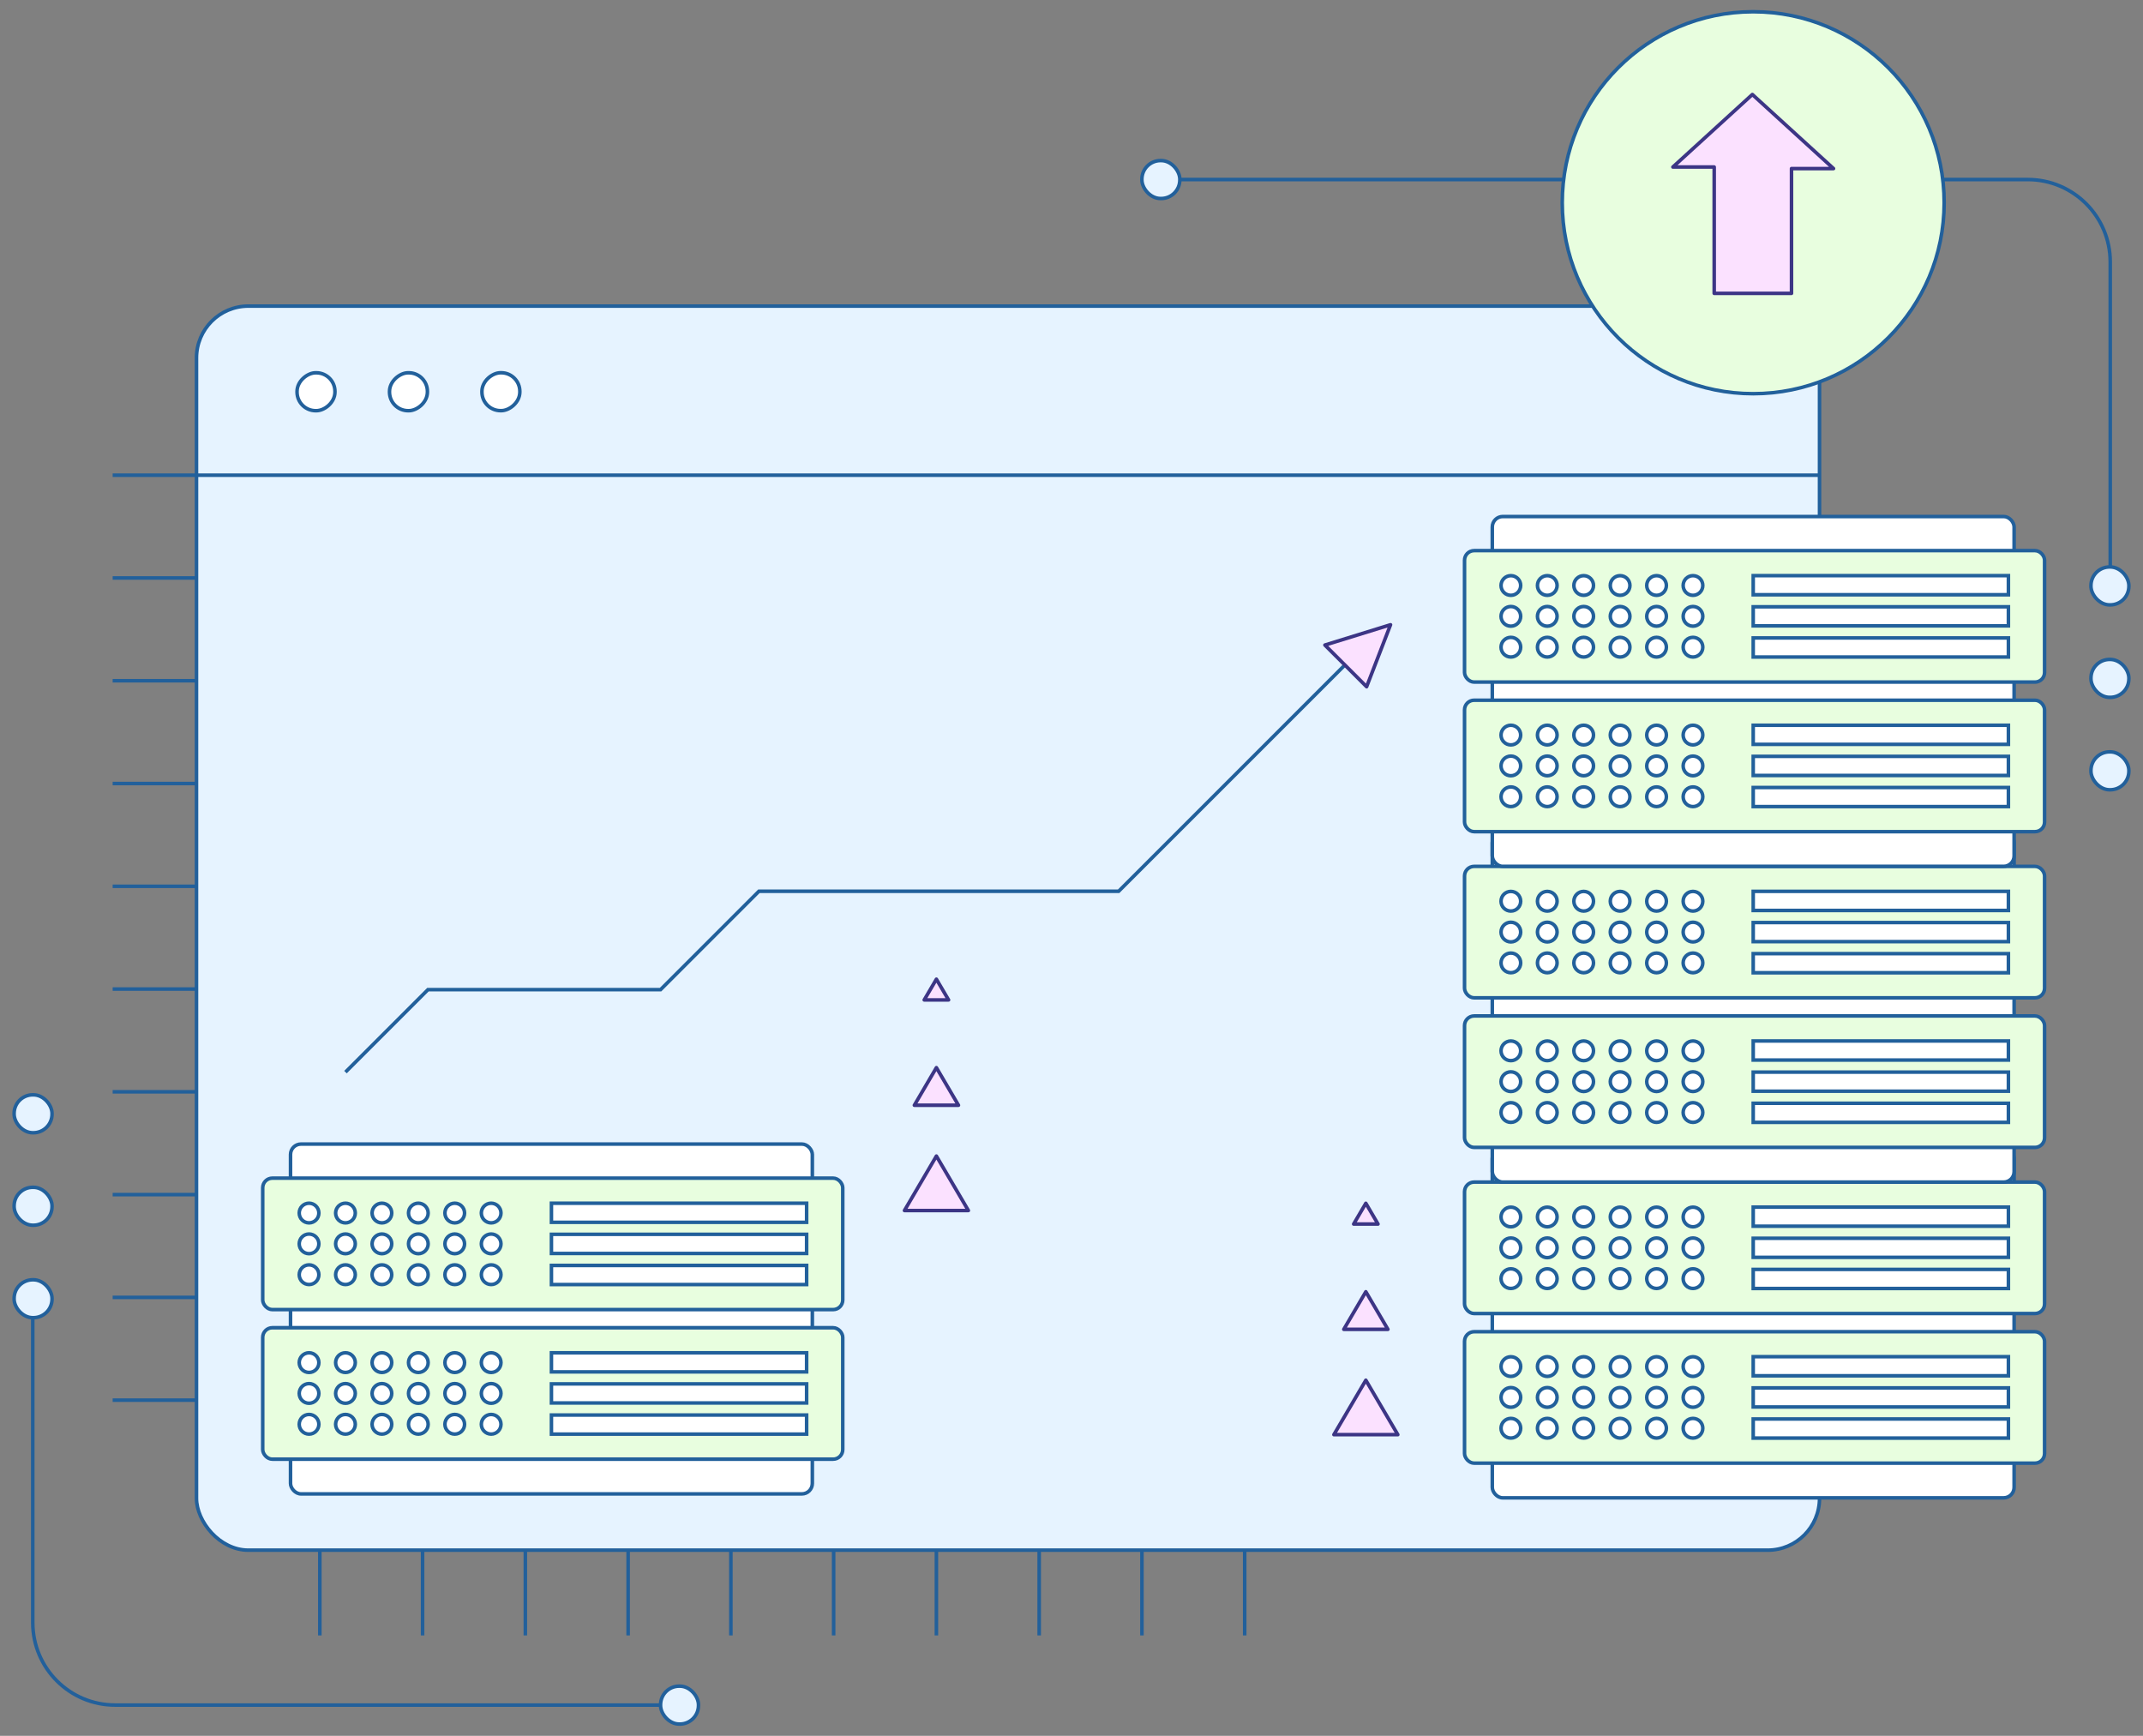 <?xml version="1.0" encoding="UTF-8"?>
<svg xmlns="http://www.w3.org/2000/svg" version="1.1" viewBox="0 0 603.77 489">
  <rect x="0" y="0" width="603.77" height="489" fill="#808080" stroke="none"/>
  <defs>
    <style>
      .cls-1 {
        fill: #e8fedf;
      }

      .cls-1, .cls-2, .cls-3, .cls-4 {
        stroke: #22609b;
        stroke-miterlimit: 10;
      }

      .cls-2 {
        fill: #e6f3ff;
      }

      .cls-3 {
        fill: #fff;
      }

      .cls-5 {
        fill: #fbe1ff;
        stroke: #3c3585;
        stroke-linecap: round;
        stroke-linejoin: round;
      }

      .cls-4 {
        fill: none;
      }
    </style>
  </defs>
  <!-- Generator: Adobe Illustrator 28.7.1, SVG Export Plug-In . SVG Version: 1.2.0 Build 142)  -->
  <g>
    <g id="Layer_1">
      <g>
        <g>
          <rect class="cls-2" x="3.98" y="308.43" width="10.68" height="10.68" rx="5.25" ry="5.25"/>
          <rect class="cls-2" x="3.98" y="334.48" width="10.68" height="10.68" rx="5.25" ry="5.25"/>
          <rect class="cls-2" x="186.11" y="475.01" width="10.68" height="10.68" rx="5.25" ry="5.25"/>
          <rect class="cls-2" x="3.98" y="360.53" width="10.68" height="10.68" rx="5.25" ry="5.25"/>
          <path class="cls-4" d="M9.23,371.2v85.91c0,12.83,10.4,23.23,23.23,23.23h153.65"/>
        </g>
        <g>
          <rect class="cls-2" x="589.11" y="211.82" width="10.68" height="10.68" rx="5.25" ry="5.25" transform="translate(1188.9 434.31) rotate(180)"/>
          <rect class="cls-2" x="589.11" y="185.77" width="10.68" height="10.68" rx="5.25" ry="5.25" transform="translate(1188.9 382.22) rotate(180)"/>
          <rect class="cls-2" x="321.73" y="45.24" width="10.68" height="10.68" rx="5.25" ry="5.25" transform="translate(654.13 101.16) rotate(180)"/>
          <rect class="cls-2" x="589.11" y="159.72" width="10.68" height="10.68" rx="5.25" ry="5.25" transform="translate(1188.9 330.12) rotate(180)"/>
          <path class="cls-4" d="M594.54,159.72v-85.91c0-12.83-10.4-23.23-23.23-23.23h-238.9"/>
        </g>
        <rect class="cls-2" x="55.36" y="86.23" width="457.27" height="350.47" rx="14.61" ry="14.61"/>
        <g>
          <rect class="cls-3" x="81.84" y="322.29" width="147.02" height="98.55" rx="2.95" ry="2.95" transform="translate(310.71 743.14) rotate(-180)"/>
          <g>
            <rect class="cls-1" x="74.02" y="331.9" width="163.42" height="37.03" rx="2.71" ry="2.71" transform="translate(311.46 700.83) rotate(-180)"/>
            <g>
              <circle class="cls-3" cx="138.38" cy="341.73" r="2.77"/>
              <circle class="cls-3" cx="128.12" cy="341.73" r="2.77"/>
              <circle class="cls-3" cx="117.86" cy="341.73" r="2.77"/>
              <circle class="cls-3" cx="107.6" cy="341.73" r="2.77"/>
              <circle class="cls-3" cx="97.33" cy="341.73" r="2.77"/>
              <circle class="cls-3" cx="87.07" cy="341.73" r="2.77"/>
            </g>
            <g>
              <circle class="cls-3" cx="138.38" cy="350.41" r="2.77"/>
              <circle class="cls-3" cx="128.12" cy="350.41" r="2.77"/>
              <circle class="cls-3" cx="117.86" cy="350.41" r="2.77"/>
              <circle class="cls-3" cx="107.6" cy="350.41" r="2.77"/>
              <circle class="cls-3" cx="97.33" cy="350.41" r="2.77"/>
              <circle class="cls-3" cx="87.07" cy="350.41" r="2.77"/>
            </g>
            <g>
              <circle class="cls-3" cx="138.38" cy="359.1" r="2.77"/>
              <circle class="cls-3" cx="128.12" cy="359.1" r="2.77"/>
              <circle class="cls-3" cx="117.86" cy="359.1" r="2.77"/>
              <circle class="cls-3" cx="107.6" cy="359.1" r="2.77"/>
              <circle class="cls-3" cx="97.33" cy="359.1" r="2.77"/>
              <circle class="cls-3" cx="87.07" cy="359.1" r="2.77"/>
            </g>
            <rect class="cls-3" x="155.35" y="338.95" width="71.9" height="5.38" transform="translate(382.61 683.29) rotate(-180)"/>
            <rect class="cls-3" x="155.35" y="347.72" width="71.9" height="5.38" transform="translate(382.61 700.83) rotate(-180)"/>
            <rect class="cls-3" x="155.35" y="356.5" width="71.9" height="5.38" transform="translate(382.61 718.37) rotate(-180)"/>
            <g>
              <rect class="cls-1" x="74.02" y="374.04" width="163.42" height="37.03" rx="2.71" ry="2.71" transform="translate(311.46 785.11) rotate(-180)"/>
              <g>
                <circle class="cls-3" cx="138.38" cy="383.87" r="2.77"/>
                <circle class="cls-3" cx="128.12" cy="383.87" r="2.77"/>
                <circle class="cls-3" cx="117.86" cy="383.87" r="2.77"/>
                <circle class="cls-3" cx="107.6" cy="383.87" r="2.77"/>
                <circle class="cls-3" cx="97.33" cy="383.87" r="2.77"/>
                <circle class="cls-3" cx="87.07" cy="383.87" r="2.77"/>
              </g>
              <g>
                <circle class="cls-3" cx="138.38" cy="392.55" r="2.77"/>
                <circle class="cls-3" cx="128.12" cy="392.55" r="2.77"/>
                <circle class="cls-3" cx="117.86" cy="392.55" r="2.77"/>
                <circle class="cls-3" cx="107.6" cy="392.55" r="2.77"/>
                <circle class="cls-3" cx="97.33" cy="392.55" r="2.77"/>
                <circle class="cls-3" cx="87.07" cy="392.55" r="2.77"/>
              </g>
              <g>
                <circle class="cls-3" cx="138.38" cy="401.24" r="2.77"/>
                <circle class="cls-3" cx="128.12" cy="401.24" r="2.77"/>
                <circle class="cls-3" cx="117.86" cy="401.24" r="2.77"/>
                <circle class="cls-3" cx="107.6" cy="401.24" r="2.77"/>
                <circle class="cls-3" cx="97.33" cy="401.24" r="2.77"/>
                <circle class="cls-3" cx="87.07" cy="401.24" r="2.77"/>
              </g>
              <rect class="cls-3" x="155.35" y="381.09" width="71.9" height="5.38" transform="translate(382.61 767.57) rotate(-180)"/>
              <rect class="cls-3" x="155.35" y="389.87" width="71.9" height="5.38" transform="translate(382.61 785.11) rotate(-180)"/>
              <rect class="cls-3" x="155.35" y="398.64" width="71.9" height="5.38" transform="translate(382.61 802.65) rotate(180)"/>
            </g>
          </g>
        </g>
        <g>
          <g>
            <rect class="cls-3" x="420.44" y="323.41" width="147.02" height="98.55" rx="2.95" ry="2.95" transform="translate(987.9 745.37) rotate(-180)"/>
            <g>
              <rect class="cls-1" x="412.61" y="333.01" width="163.42" height="37.03" rx="2.71" ry="2.71" transform="translate(988.65 703.05) rotate(-180)"/>
              <g>
                <circle class="cls-3" cx="476.98" cy="342.84" r="2.77"/>
                <circle class="cls-3" cx="466.72" cy="342.84" r="2.77"/>
                <circle class="cls-3" cx="456.45" cy="342.84" r="2.77"/>
                <circle class="cls-3" cx="446.19" cy="342.84" r="2.77"/>
                <circle class="cls-3" cx="435.93" cy="342.84" r="2.77"/>
                <circle class="cls-3" cx="425.67" cy="342.84" r="2.77"/>
              </g>
              <g>
                <circle class="cls-3" cx="476.98" cy="351.53" r="2.77"/>
                <circle class="cls-3" cx="466.72" cy="351.53" r="2.77"/>
                <circle class="cls-3" cx="456.45" cy="351.53" r="2.77"/>
                <circle class="cls-3" cx="446.19" cy="351.53" r="2.77"/>
                <circle class="cls-3" cx="435.93" cy="351.53" r="2.77"/>
                <circle class="cls-3" cx="425.67" cy="351.53" r="2.77"/>
              </g>
              <g>
                <circle class="cls-3" cx="476.98" cy="360.21" r="2.77"/>
                <circle class="cls-3" cx="466.72" cy="360.21" r="2.77"/>
                <circle class="cls-3" cx="456.45" cy="360.21" r="2.77"/>
                <circle class="cls-3" cx="446.19" cy="360.21" r="2.77"/>
                <circle class="cls-3" cx="435.93" cy="360.21" r="2.77"/>
                <circle class="cls-3" cx="425.67" cy="360.21" r="2.77"/>
              </g>
              <rect class="cls-3" x="493.95" y="340.07" width="71.9" height="5.38" transform="translate(1059.8 685.51) rotate(-180)"/>
              <rect class="cls-3" x="493.95" y="348.84" width="71.9" height="5.38" transform="translate(1059.8 703.05) rotate(-180)"/>
              <rect class="cls-3" x="493.95" y="357.61" width="71.9" height="5.38" transform="translate(1059.8 720.6) rotate(-180)"/>
              <g>
                <rect class="cls-1" x="412.61" y="375.15" width="163.42" height="37.03" rx="2.71" ry="2.71" transform="translate(988.65 787.34) rotate(-180)"/>
                <g>
                  <circle class="cls-3" cx="476.98" cy="384.98" r="2.77"/>
                  <circle class="cls-3" cx="466.72" cy="384.98" r="2.77"/>
                  <circle class="cls-3" cx="456.45" cy="384.98" r="2.77"/>
                  <circle class="cls-3" cx="446.19" cy="384.98" r="2.77"/>
                  <circle class="cls-3" cx="435.93" cy="384.98" r="2.77"/>
                  <circle class="cls-3" cx="425.67" cy="384.98" r="2.77"/>
                </g>
                <g>
                  <circle class="cls-3" cx="476.98" cy="393.67" r="2.77"/>
                  <circle class="cls-3" cx="466.72" cy="393.67" r="2.77"/>
                  <circle class="cls-3" cx="456.45" cy="393.67" r="2.77"/>
                  <circle class="cls-3" cx="446.19" cy="393.67" r="2.77"/>
                  <circle class="cls-3" cx="435.93" cy="393.67" r="2.77"/>
                  <circle class="cls-3" cx="425.67" cy="393.67" r="2.77"/>
                </g>
                <g>
                  <circle class="cls-3" cx="476.98" cy="402.35" r="2.77"/>
                  <circle class="cls-3" cx="466.72" cy="402.35" r="2.77"/>
                  <circle class="cls-3" cx="456.45" cy="402.35" r="2.77"/>
                  <circle class="cls-3" cx="446.19" cy="402.35" r="2.77"/>
                  <circle class="cls-3" cx="435.93" cy="402.35" r="2.77"/>
                  <circle class="cls-3" cx="425.67" cy="402.35" r="2.77"/>
                </g>
                <rect class="cls-3" x="493.95" y="382.21" width="71.9" height="5.38" transform="translate(1059.8 769.79) rotate(-180)"/>
                <rect class="cls-3" x="493.95" y="390.98" width="71.9" height="5.38" transform="translate(1059.8 787.34) rotate(-180)"/>
                <rect class="cls-3" x="493.95" y="399.75" width="71.9" height="5.38" transform="translate(1059.8 804.88) rotate(180)"/>
              </g>
            </g>
          </g>
          <g>
            <rect class="cls-3" x="420.44" y="234.46" width="147.02" height="98.55" rx="2.95" ry="2.95" transform="translate(987.9 567.47) rotate(-180)"/>
            <g>
              <rect class="cls-1" x="412.61" y="244.06" width="163.42" height="37.03" rx="2.71" ry="2.71" transform="translate(988.65 525.16) rotate(-180)"/>
              <g>
                <circle class="cls-3" cx="476.98" cy="253.89" r="2.77"/>
                <circle class="cls-3" cx="466.72" cy="253.89" r="2.77"/>
                <circle class="cls-3" cx="456.45" cy="253.89" r="2.77"/>
                <circle class="cls-3" cx="446.19" cy="253.89" r="2.77"/>
                <circle class="cls-3" cx="435.93" cy="253.89" r="2.77"/>
                <circle class="cls-3" cx="425.67" cy="253.89" r="2.77"/>
              </g>
              <g>
                <circle class="cls-3" cx="476.98" cy="262.58" r="2.77"/>
                <circle class="cls-3" cx="466.72" cy="262.58" r="2.77"/>
                <circle class="cls-3" cx="456.45" cy="262.58" r="2.77"/>
                <circle class="cls-3" cx="446.19" cy="262.58" r="2.77"/>
                <circle class="cls-3" cx="435.93" cy="262.58" r="2.77"/>
                <circle class="cls-3" cx="425.67" cy="262.58" r="2.77"/>
              </g>
              <g>
                <circle class="cls-3" cx="476.98" cy="271.26" r="2.77"/>
                <circle class="cls-3" cx="466.72" cy="271.26" r="2.77"/>
                <circle class="cls-3" cx="456.45" cy="271.26" r="2.77"/>
                <circle class="cls-3" cx="446.19" cy="271.26" r="2.77"/>
                <circle class="cls-3" cx="435.93" cy="271.26" r="2.77"/>
                <circle class="cls-3" cx="425.67" cy="271.26" r="2.77"/>
              </g>
              <rect class="cls-3" x="493.95" y="251.12" width="71.9" height="5.38" transform="translate(1059.8 507.61) rotate(-180)"/>
              <rect class="cls-3" x="493.95" y="259.89" width="71.9" height="5.38" transform="translate(1059.8 525.16) rotate(-180)"/>
              <rect class="cls-3" x="493.95" y="268.66" width="71.9" height="5.38" transform="translate(1059.8 542.7) rotate(-180)"/>
              <g>
                <rect class="cls-1" x="412.61" y="286.2" width="163.42" height="37.03" rx="2.71" ry="2.71" transform="translate(988.65 609.44) rotate(-180)"/>
                <g>
                  <circle class="cls-3" cx="476.98" cy="296.03" r="2.77"/>
                  <circle class="cls-3" cx="466.72" cy="296.03" r="2.77"/>
                  <circle class="cls-3" cx="456.45" cy="296.03" r="2.77"/>
                  <circle class="cls-3" cx="446.19" cy="296.03" r="2.77"/>
                  <circle class="cls-3" cx="435.93" cy="296.03" r="2.77"/>
                  <circle class="cls-3" cx="425.67" cy="296.03" r="2.77"/>
                </g>
                <g>
                  <circle class="cls-3" cx="476.98" cy="304.72" r="2.77"/>
                  <circle class="cls-3" cx="466.72" cy="304.72" r="2.77"/>
                  <circle class="cls-3" cx="456.45" cy="304.72" r="2.77"/>
                  <circle class="cls-3" cx="446.19" cy="304.72" r="2.77"/>
                  <circle class="cls-3" cx="435.93" cy="304.72" r="2.77"/>
                  <circle class="cls-3" cx="425.67" cy="304.72" r="2.77"/>
                </g>
                <g>
                  <circle class="cls-3" cx="476.98" cy="313.41" r="2.77"/>
                  <circle class="cls-3" cx="466.72" cy="313.41" r="2.77"/>
                  <circle class="cls-3" cx="456.45" cy="313.41" r="2.77"/>
                  <circle class="cls-3" cx="446.19" cy="313.41" r="2.77"/>
                  <circle class="cls-3" cx="435.93" cy="313.41" r="2.77"/>
                  <circle class="cls-3" cx="425.67" cy="313.41" r="2.77"/>
                </g>
                <rect class="cls-3" x="493.95" y="293.26" width="71.9" height="5.38" transform="translate(1059.8 591.9) rotate(-180)"/>
                <rect class="cls-3" x="493.95" y="302.03" width="71.9" height="5.38" transform="translate(1059.8 609.44) rotate(-180)"/>
                <rect class="cls-3" x="493.95" y="310.8" width="71.9" height="5.38" transform="translate(1059.8 626.98) rotate(180)"/>
              </g>
            </g>
          </g>
          <g>
            <rect class="cls-3" x="420.44" y="145.51" width="147.02" height="98.55" rx="2.95" ry="2.95" transform="translate(987.9 389.57) rotate(-180)"/>
            <g>
              <rect class="cls-1" x="412.61" y="155.11" width="163.42" height="37.03" rx="2.71" ry="2.71" transform="translate(988.65 347.26) rotate(-180)"/>
              <g>
                <circle class="cls-3" cx="476.98" cy="164.94" r="2.77"/>
                <circle class="cls-3" cx="466.72" cy="164.94" r="2.77"/>
                <circle class="cls-3" cx="456.45" cy="164.94" r="2.77"/>
                <circle class="cls-3" cx="446.19" cy="164.94" r="2.77"/>
                <circle class="cls-3" cx="435.93" cy="164.94" r="2.77"/>
                <circle class="cls-3" cx="425.67" cy="164.94" r="2.77"/>
              </g>
              <g>
                <circle class="cls-3" cx="476.98" cy="173.63" r="2.77"/>
                <circle class="cls-3" cx="466.72" cy="173.63" r="2.77"/>
                <circle class="cls-3" cx="456.45" cy="173.63" r="2.77"/>
                <circle class="cls-3" cx="446.19" cy="173.63" r="2.77"/>
                <circle class="cls-3" cx="435.93" cy="173.63" r="2.77"/>
                <circle class="cls-3" cx="425.67" cy="173.63" r="2.77"/>
              </g>
              <g>
                <circle class="cls-3" cx="476.98" cy="182.32" r="2.77"/>
                <circle class="cls-3" cx="466.72" cy="182.32" r="2.77"/>
                <circle class="cls-3" cx="456.45" cy="182.32" r="2.77"/>
                <circle class="cls-3" cx="446.19" cy="182.32" r="2.77"/>
                <circle class="cls-3" cx="435.93" cy="182.32" r="2.77"/>
                <circle class="cls-3" cx="425.67" cy="182.32" r="2.77"/>
              </g>
              <rect class="cls-3" x="493.95" y="162.17" width="71.9" height="5.38" transform="translate(1059.8 329.72) rotate(-180)"/>
              <rect class="cls-3" x="493.95" y="170.94" width="71.9" height="5.38" transform="translate(1059.8 347.26) rotate(-180)"/>
              <rect class="cls-3" x="493.95" y="179.71" width="71.9" height="5.38" transform="translate(1059.8 364.8) rotate(-180)"/>
              <g>
                <rect class="cls-1" x="412.61" y="197.25" width="163.42" height="37.03" rx="2.71" ry="2.71" transform="translate(988.65 431.54) rotate(-180)"/>
                <g>
                  <circle class="cls-3" cx="476.98" cy="207.08" r="2.77"/>
                  <circle class="cls-3" cx="466.72" cy="207.08" r="2.77"/>
                  <circle class="cls-3" cx="456.45" cy="207.08" r="2.77"/>
                  <circle class="cls-3" cx="446.19" cy="207.08" r="2.77"/>
                  <circle class="cls-3" cx="435.93" cy="207.08" r="2.77"/>
                  <circle class="cls-3" cx="425.67" cy="207.08" r="2.77"/>
                </g>
                <g>
                  <circle class="cls-3" cx="476.98" cy="215.77" r="2.77"/>
                  <circle class="cls-3" cx="466.72" cy="215.77" r="2.77"/>
                  <circle class="cls-3" cx="456.45" cy="215.77" r="2.77"/>
                  <circle class="cls-3" cx="446.19" cy="215.77" r="2.77"/>
                  <circle class="cls-3" cx="435.93" cy="215.77" r="2.77"/>
                  <circle class="cls-3" cx="425.67" cy="215.77" r="2.77"/>
                </g>
                <g>
                  <circle class="cls-3" cx="476.98" cy="224.46" r="2.77"/>
                  <circle class="cls-3" cx="466.72" cy="224.46" r="2.77"/>
                  <circle class="cls-3" cx="456.45" cy="224.46" r="2.77"/>
                  <circle class="cls-3" cx="446.19" cy="224.46" r="2.77"/>
                  <circle class="cls-3" cx="435.93" cy="224.46" r="2.77"/>
                  <circle class="cls-3" cx="425.67" cy="224.46" r="2.77"/>
                </g>
                <rect class="cls-3" x="493.95" y="204.31" width="71.9" height="5.38" transform="translate(1059.8 414) rotate(-180)"/>
                <rect class="cls-3" x="493.95" y="213.08" width="71.9" height="5.38" transform="translate(1059.8 431.54) rotate(-180)"/>
                <rect class="cls-3" x="493.95" y="221.85" width="71.9" height="5.38" transform="translate(1059.8 449.08) rotate(180)"/>
              </g>
            </g>
          </g>
        </g>
        <g>
          <line class="cls-4" x1="31.74" y1="133.87" x2="512.63" y2="133.87"/>
          <line class="cls-4" x1="31.74" y1="162.82" x2="55.36" y2="162.82"/>
          <line class="cls-4" x1="31.74" y1="191.77" x2="55.36" y2="191.77"/>
          <line class="cls-4" x1="31.74" y1="220.73" x2="55.36" y2="220.73"/>
          <line class="cls-4" x1="31.74" y1="249.68" x2="55.36" y2="249.68"/>
          <line class="cls-4" x1="31.74" y1="278.63" x2="55.36" y2="278.63"/>
          <line class="cls-4" x1="31.74" y1="307.58" x2="55.36" y2="307.58"/>
          <line class="cls-4" x1="31.74" y1="336.54" x2="55.36" y2="336.54"/>
          <line class="cls-4" x1="31.74" y1="365.49" x2="55.36" y2="365.49"/>
          <line class="cls-4" x1="31.74" y1="394.44" x2="55.36" y2="394.44"/>
        </g>
        <g>
          <line class="cls-4" x1="350.68" y1="437.1" x2="350.68" y2="460.72"/>
          <line class="cls-4" x1="321.73" y1="437.1" x2="321.73" y2="460.72"/>
          <line class="cls-4" x1="292.78" y1="437.1" x2="292.78" y2="460.72"/>
          <line class="cls-4" x1="263.82" y1="437.1" x2="263.82" y2="460.72"/>
          <line class="cls-4" x1="234.87" y1="437.1" x2="234.87" y2="460.72"/>
          <line class="cls-4" x1="205.92" y1="437.1" x2="205.92" y2="460.72"/>
          <line class="cls-4" x1="176.97" y1="437.1" x2="176.97" y2="460.72"/>
          <line class="cls-4" x1="148.01" y1="437.1" x2="148.01" y2="460.72"/>
          <line class="cls-4" x1="119.06" y1="437.1" x2="119.06" y2="460.72"/>
          <line class="cls-4" x1="90.11" y1="437.1" x2="90.11" y2="460.72"/>
        </g>
        <circle class="cls-1" cx="493.95" cy="57.11" r="53.8"/>
        <polygon class="cls-5" points="482.96 82.64 504.74 82.64 504.74 47.49 516.58 47.49 493.71 26.62 471.32 47.05 482.96 47.05 482.96 82.64"/>
        <g>
          <rect class="cls-3" x="135.79" y="105.02" width="10.68" height="10.68" rx="5.25" ry="5.25" transform="translate(251.48 -30.78) rotate(90)"/>
          <rect class="cls-3" x="109.75" y="105.02" width="10.68" height="10.68" rx="5.25" ry="5.25" transform="translate(225.44 -4.73) rotate(90)"/>
          <rect class="cls-3" x="83.7" y="105.02" width="10.68" height="10.68" rx="5.25" ry="5.25" transform="translate(199.39 21.32) rotate(90)"/>
        </g>
        <g>
          <polygon class="cls-5" points="263.82 275.85 260.39 281.69 267.25 281.69 263.82 275.85"/>
          <polygon class="cls-5" points="263.82 300.77 257.61 311.36 270.04 311.36 263.82 300.77"/>
          <polygon class="cls-5" points="263.82 325.68 254.82 341.02 272.83 341.02 263.82 325.68"/>
        </g>
        <g>
          <polygon class="cls-5" points="384.81 338.98 381.38 344.83 388.24 344.83 384.81 338.98"/>
          <polygon class="cls-5" points="384.81 363.9 378.6 374.49 391.03 374.49 384.81 363.9"/>
          <polygon class="cls-5" points="384.81 388.82 375.81 404.16 393.82 404.16 384.81 388.82"/>
        </g>
        <polyline class="cls-2" points="97.33 302.03 120.58 278.79 186.11 278.79 213.82 251.08 315.17 251.08 379.46 186.79"/>
        <polygon class="cls-5" points="373.28 181.72 385.03 193.46 391.77 176 373.28 181.72"/>
      </g>
    </g>
  </g>
</svg>